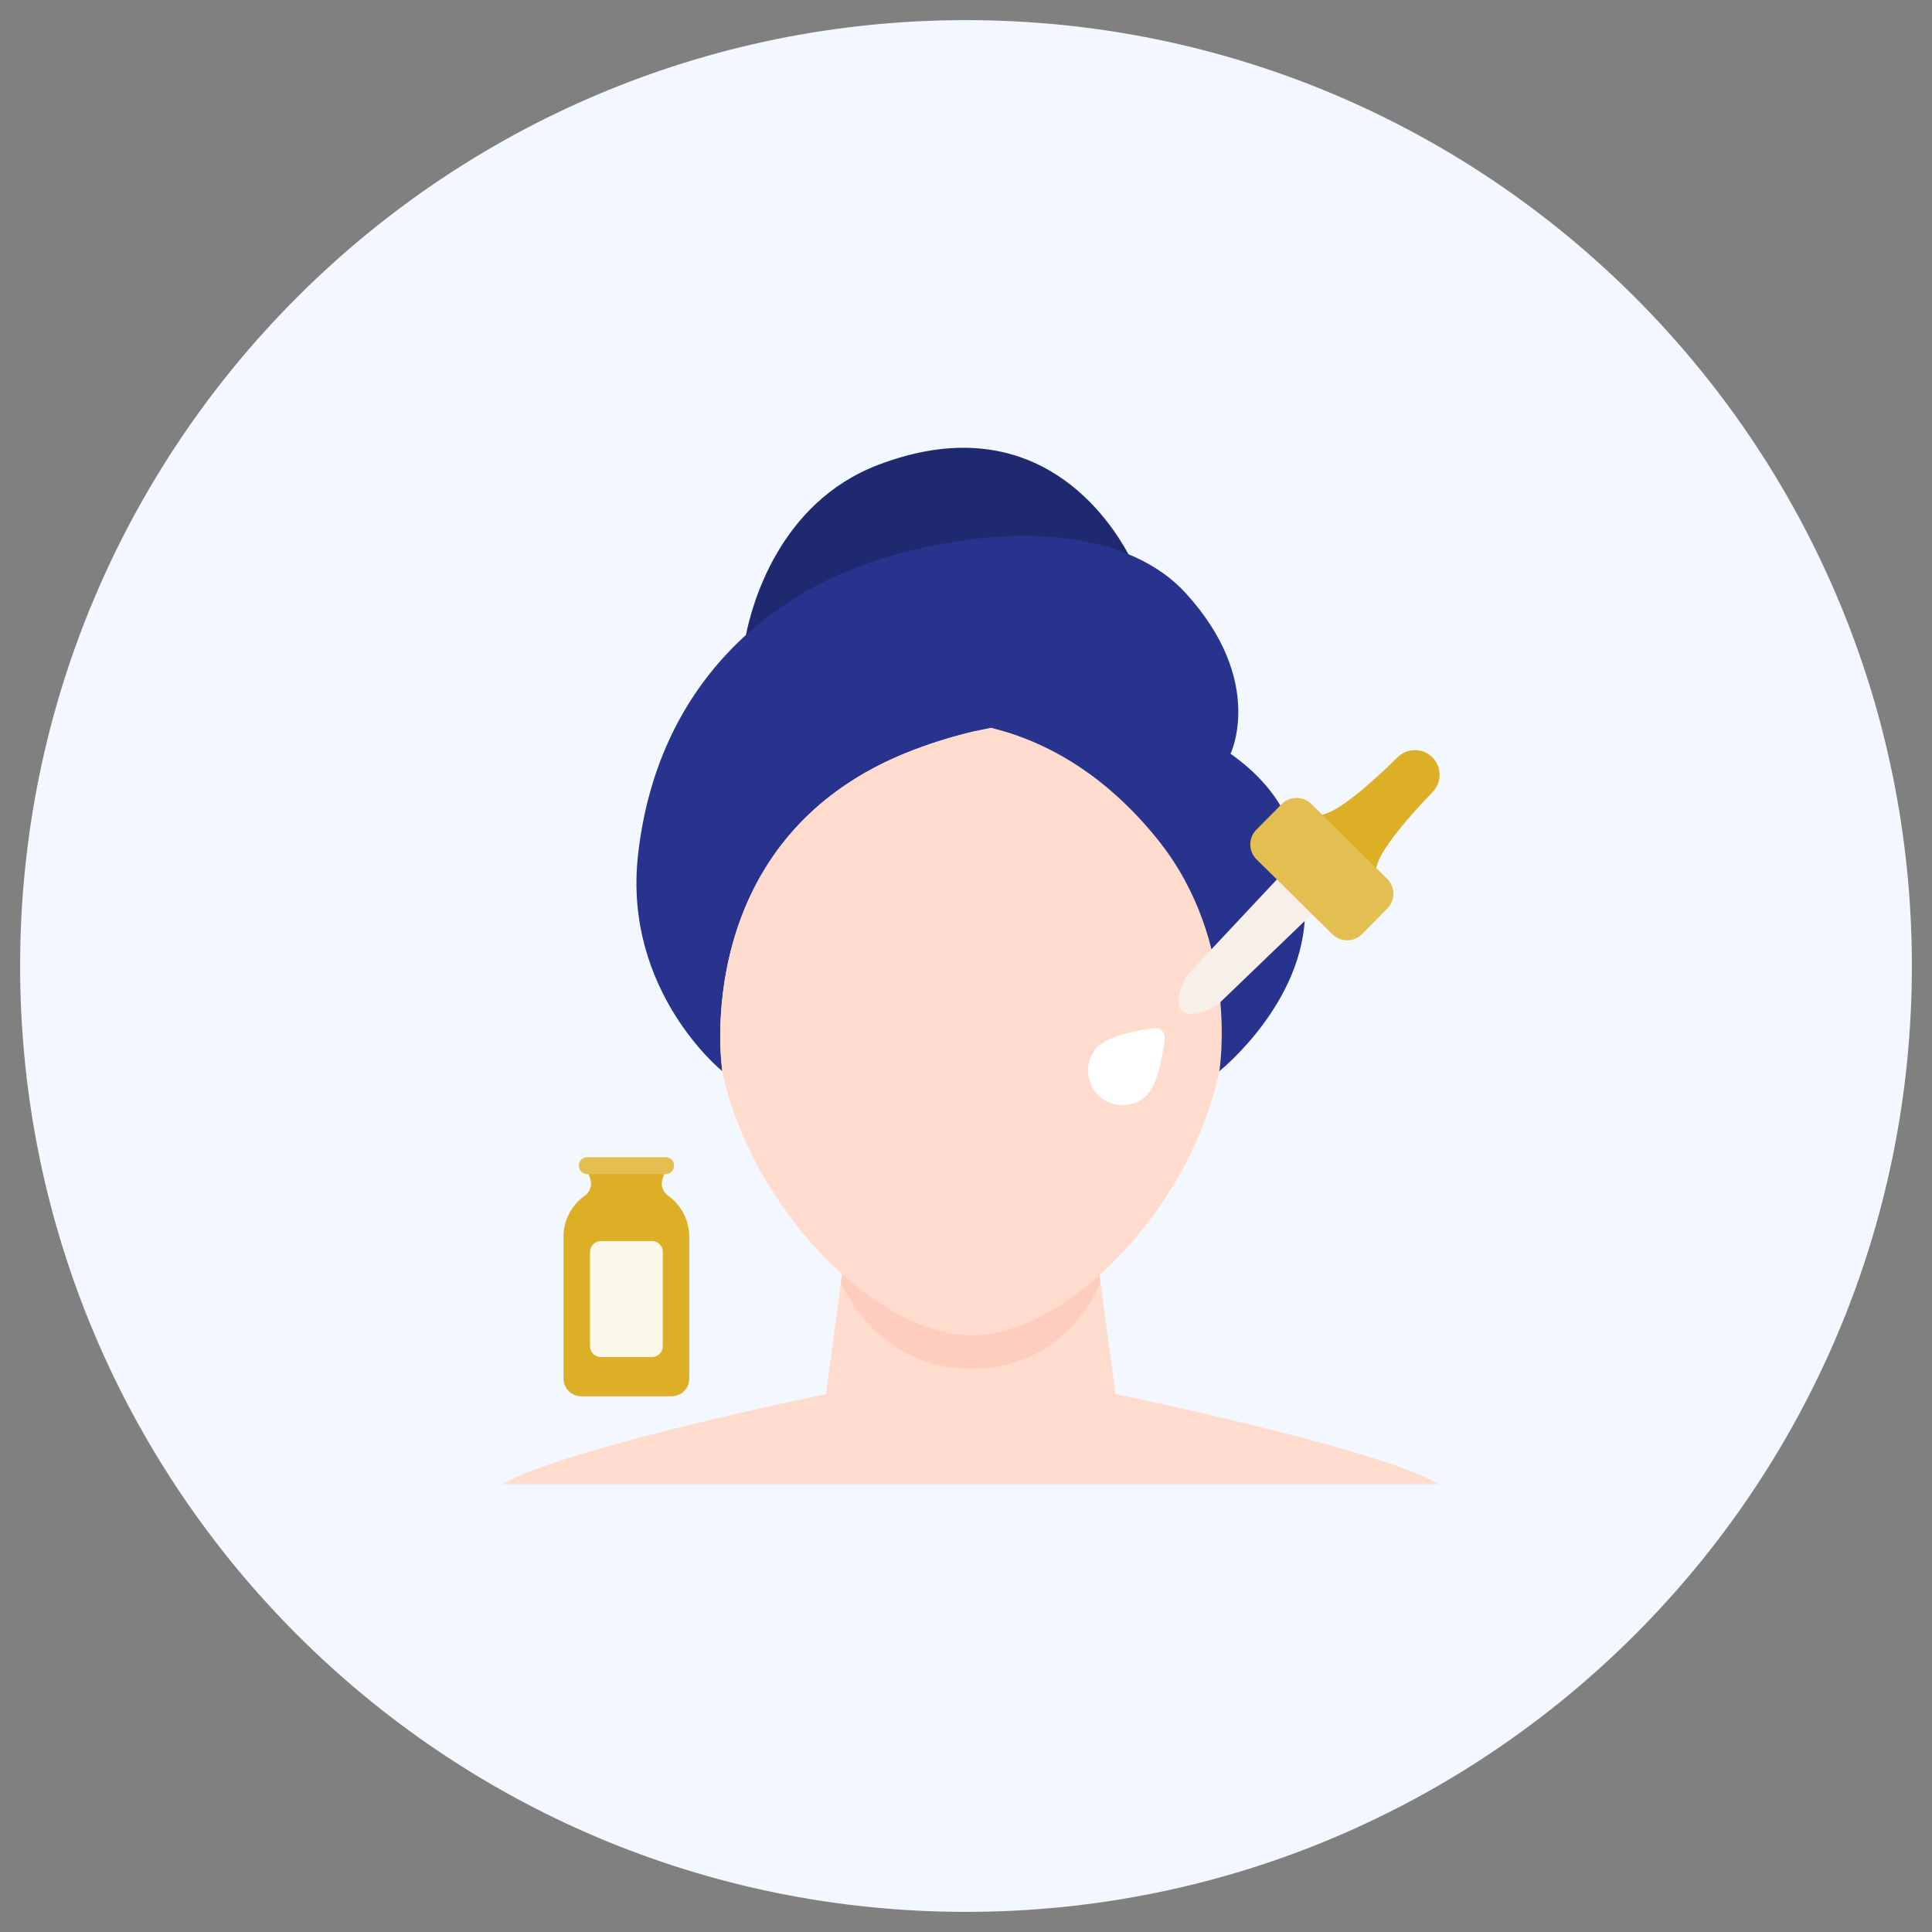<svg width="96" height="96" viewBox="0 0 96 96" fill="none" xmlns="http://www.w3.org/2000/svg">
<rect x="0" y="0" width="96" height="96" fill="#808080" stroke="none"/>
<path d="M48 95C22.043 95 1 73.957 1 48C1 22.043 22.043 1 48 1C73.957 1 95 22.043 95 48C95 73.957 73.957 95 48 95Z" fill="#F3F7FF"/>
<mask id="mask0_3904_17822" style="mask-type:luminance" maskUnits="userSpaceOnUse" x="16" y="16" width="64" height="64">
<path d="M80 16H16V80H80V16Z" fill="white"/>
</mask>
<g mask="url(#mask0_3904_17822)">
<path d="M80 16H16V80H80V16Z" fill="white" fill-opacity="0.01"/>
<path d="M24.977 73.75H71.493C68.471 71.943 55.427 69.272 55.427 69.272L54.586 62.99C52.473 64.937 50.223 66.035 48.29 66.035C46.327 66.035 44.037 64.902 41.896 62.898L41.042 69.272C41.042 69.272 27.999 71.943 24.977 73.75Z" fill="#FFDCCD"/>
<path d="M50.873 26.937C52.969 26.937 54.821 27.303 56.313 27.992L56.071 27.54C54.804 25.207 51.056 20.285 43.658 23.091C38.707 24.968 37.357 30.081 37.067 31.55L36.98 32.059C39.012 30.122 41.594 28.682 44.51 27.874C46.753 27.252 48.894 26.937 50.873 26.937Z" fill="#1F2970"/>
<path d="M61.143 37.452C61.143 37.452 61.048 37.225 60.973 37.02C60.061 36.593 57.271 35.464 53.268 35.464C51.571 35.464 49.866 35.669 48.172 36.077C48.172 36.077 48.275 36.16 48.549 36.311L49.17 36.466C52.256 37.224 54.986 39.057 57.286 41.915C61.206 46.786 60.316 52.943 60.281 53.171C60.26 53.273 60.237 53.374 60.214 53.476L60.588 53.227C60.588 53.227 64.847 49.832 64.847 45.249C64.847 41.303 63.515 39.14 61.143 37.452Z" fill="#27338C"/>
<path d="M61.145 37.451C61.145 37.451 54.495 33.818 45.428 37.251C35.995 40.824 35.663 49.551 35.813 52.349C35.819 52.457 35.891 53.227 35.891 53.227C35.891 53.227 30.941 49.247 31.705 42.464C32.653 34.051 38.228 29.292 44.429 27.574C50.852 25.794 56.268 26.574 58.908 29.463C62.904 33.833 61.145 37.451 61.145 37.451Z" fill="#27338C"/>
<path d="M54.685 63.717L54.587 62.99C52.475 64.937 50.225 66.035 48.291 66.035C46.329 66.035 44.039 64.902 41.898 62.898L41.785 63.739C41.785 63.739 43.491 68.008 48.291 68.008C53.092 68.008 54.685 63.717 54.685 63.717Z" fill="#FFCDBE"/>
<path d="M57.529 41.72C54.957 38.523 52.06 36.855 49.246 36.163C48.034 36.397 46.756 36.748 45.427 37.252C34.117 41.534 35.89 53.227 35.89 53.227C37.333 60.069 43.548 66.347 48.289 66.347C53.031 66.347 59.146 60.069 60.588 53.227C60.588 53.227 61.637 46.825 57.529 41.72Z" fill="#FFDCCD"/>
<path d="M58.728 50.222C58.312 49.811 58.783 48.66 59.083 48.357L64.864 42.186C65.163 41.883 65.9 42.125 66.316 42.535C66.732 42.945 66.983 43.678 66.683 43.982L60.59 49.844C60.291 50.147 59.144 50.633 58.728 50.222Z" fill="#F7F0E8"/>
<path d="M71.168 39.371C71.283 39.257 71.375 39.121 71.438 38.971C71.5 38.821 71.533 38.661 71.533 38.498C71.533 38.336 71.501 38.175 71.438 38.026C71.375 37.876 71.284 37.74 71.168 37.626C71.052 37.512 70.915 37.422 70.765 37.361C70.614 37.301 70.453 37.27 70.291 37.273C70.129 37.275 69.968 37.309 69.819 37.374C69.671 37.438 69.536 37.532 69.423 37.649C68.588 38.472 66.474 40.485 65.578 40.491L68.376 43.252C68.37 42.357 70.355 40.217 71.168 39.371Z" fill="#DCAF26"/>
<path d="M56.999 54.407C57.543 53.824 57.779 52.412 57.875 51.604C57.883 51.533 57.875 51.462 57.852 51.395C57.828 51.328 57.79 51.267 57.739 51.217C57.688 51.167 57.627 51.129 57.56 51.107C57.492 51.084 57.421 51.077 57.35 51.087C56.544 51.193 55.135 51.447 54.559 51.998C54.239 52.322 54.062 52.759 54.065 53.214C54.068 53.669 54.251 54.104 54.575 54.423C54.898 54.743 55.336 54.92 55.791 54.917C56.245 54.915 56.68 54.73 56.999 54.407Z" fill="white"/>
<path d="M68.926 43.667L65.158 39.948C64.748 39.543 64.087 39.547 63.682 39.958L62.428 41.228C62.023 41.638 62.027 42.299 62.437 42.704L66.206 46.423C66.616 46.828 67.276 46.824 67.681 46.414L68.935 45.144C69.34 44.733 69.336 44.072 68.926 43.667Z" fill="#E3BF51"/>
<path d="M33.017 58.299L32.924 58.565C32.872 58.715 32.869 58.877 32.915 59.029C32.962 59.18 33.056 59.313 33.184 59.407C33.512 59.637 33.781 59.943 33.966 60.299C34.152 60.655 34.249 61.05 34.25 61.451V68.499C34.25 68.733 34.157 68.957 33.991 69.123C33.826 69.288 33.601 69.381 33.367 69.381H28.883C28.649 69.381 28.424 69.288 28.259 69.123C28.093 68.957 28 68.733 28 68.499V61.451C28.001 61.05 28.098 60.655 28.284 60.299C28.469 59.943 28.738 59.637 29.066 59.407C29.194 59.313 29.288 59.18 29.335 59.029C29.381 58.877 29.378 58.715 29.326 58.565L29.233 58.299H33.017Z" fill="#DCAF26"/>
<path d="M32.395 61.668H29.858C29.559 61.668 29.316 61.91 29.316 62.209V66.891C29.316 67.19 29.559 67.433 29.858 67.433H32.395C32.694 67.433 32.936 67.19 32.936 66.891V62.209C32.936 61.91 32.694 61.668 32.395 61.668Z" fill="#FBF7E9"/>
<path d="M33.097 58.341C33.205 58.337 33.307 58.291 33.381 58.212C33.455 58.133 33.495 58.028 33.491 57.92C33.495 57.812 33.455 57.707 33.381 57.629C33.307 57.55 33.205 57.504 33.097 57.5H29.157C29.049 57.503 28.946 57.55 28.872 57.628C28.798 57.707 28.759 57.812 28.762 57.92C28.759 58.028 28.798 58.133 28.872 58.212C28.946 58.291 29.049 58.337 29.157 58.341H33.097Z" fill="#E3BF51"/>
</g>
</svg>
